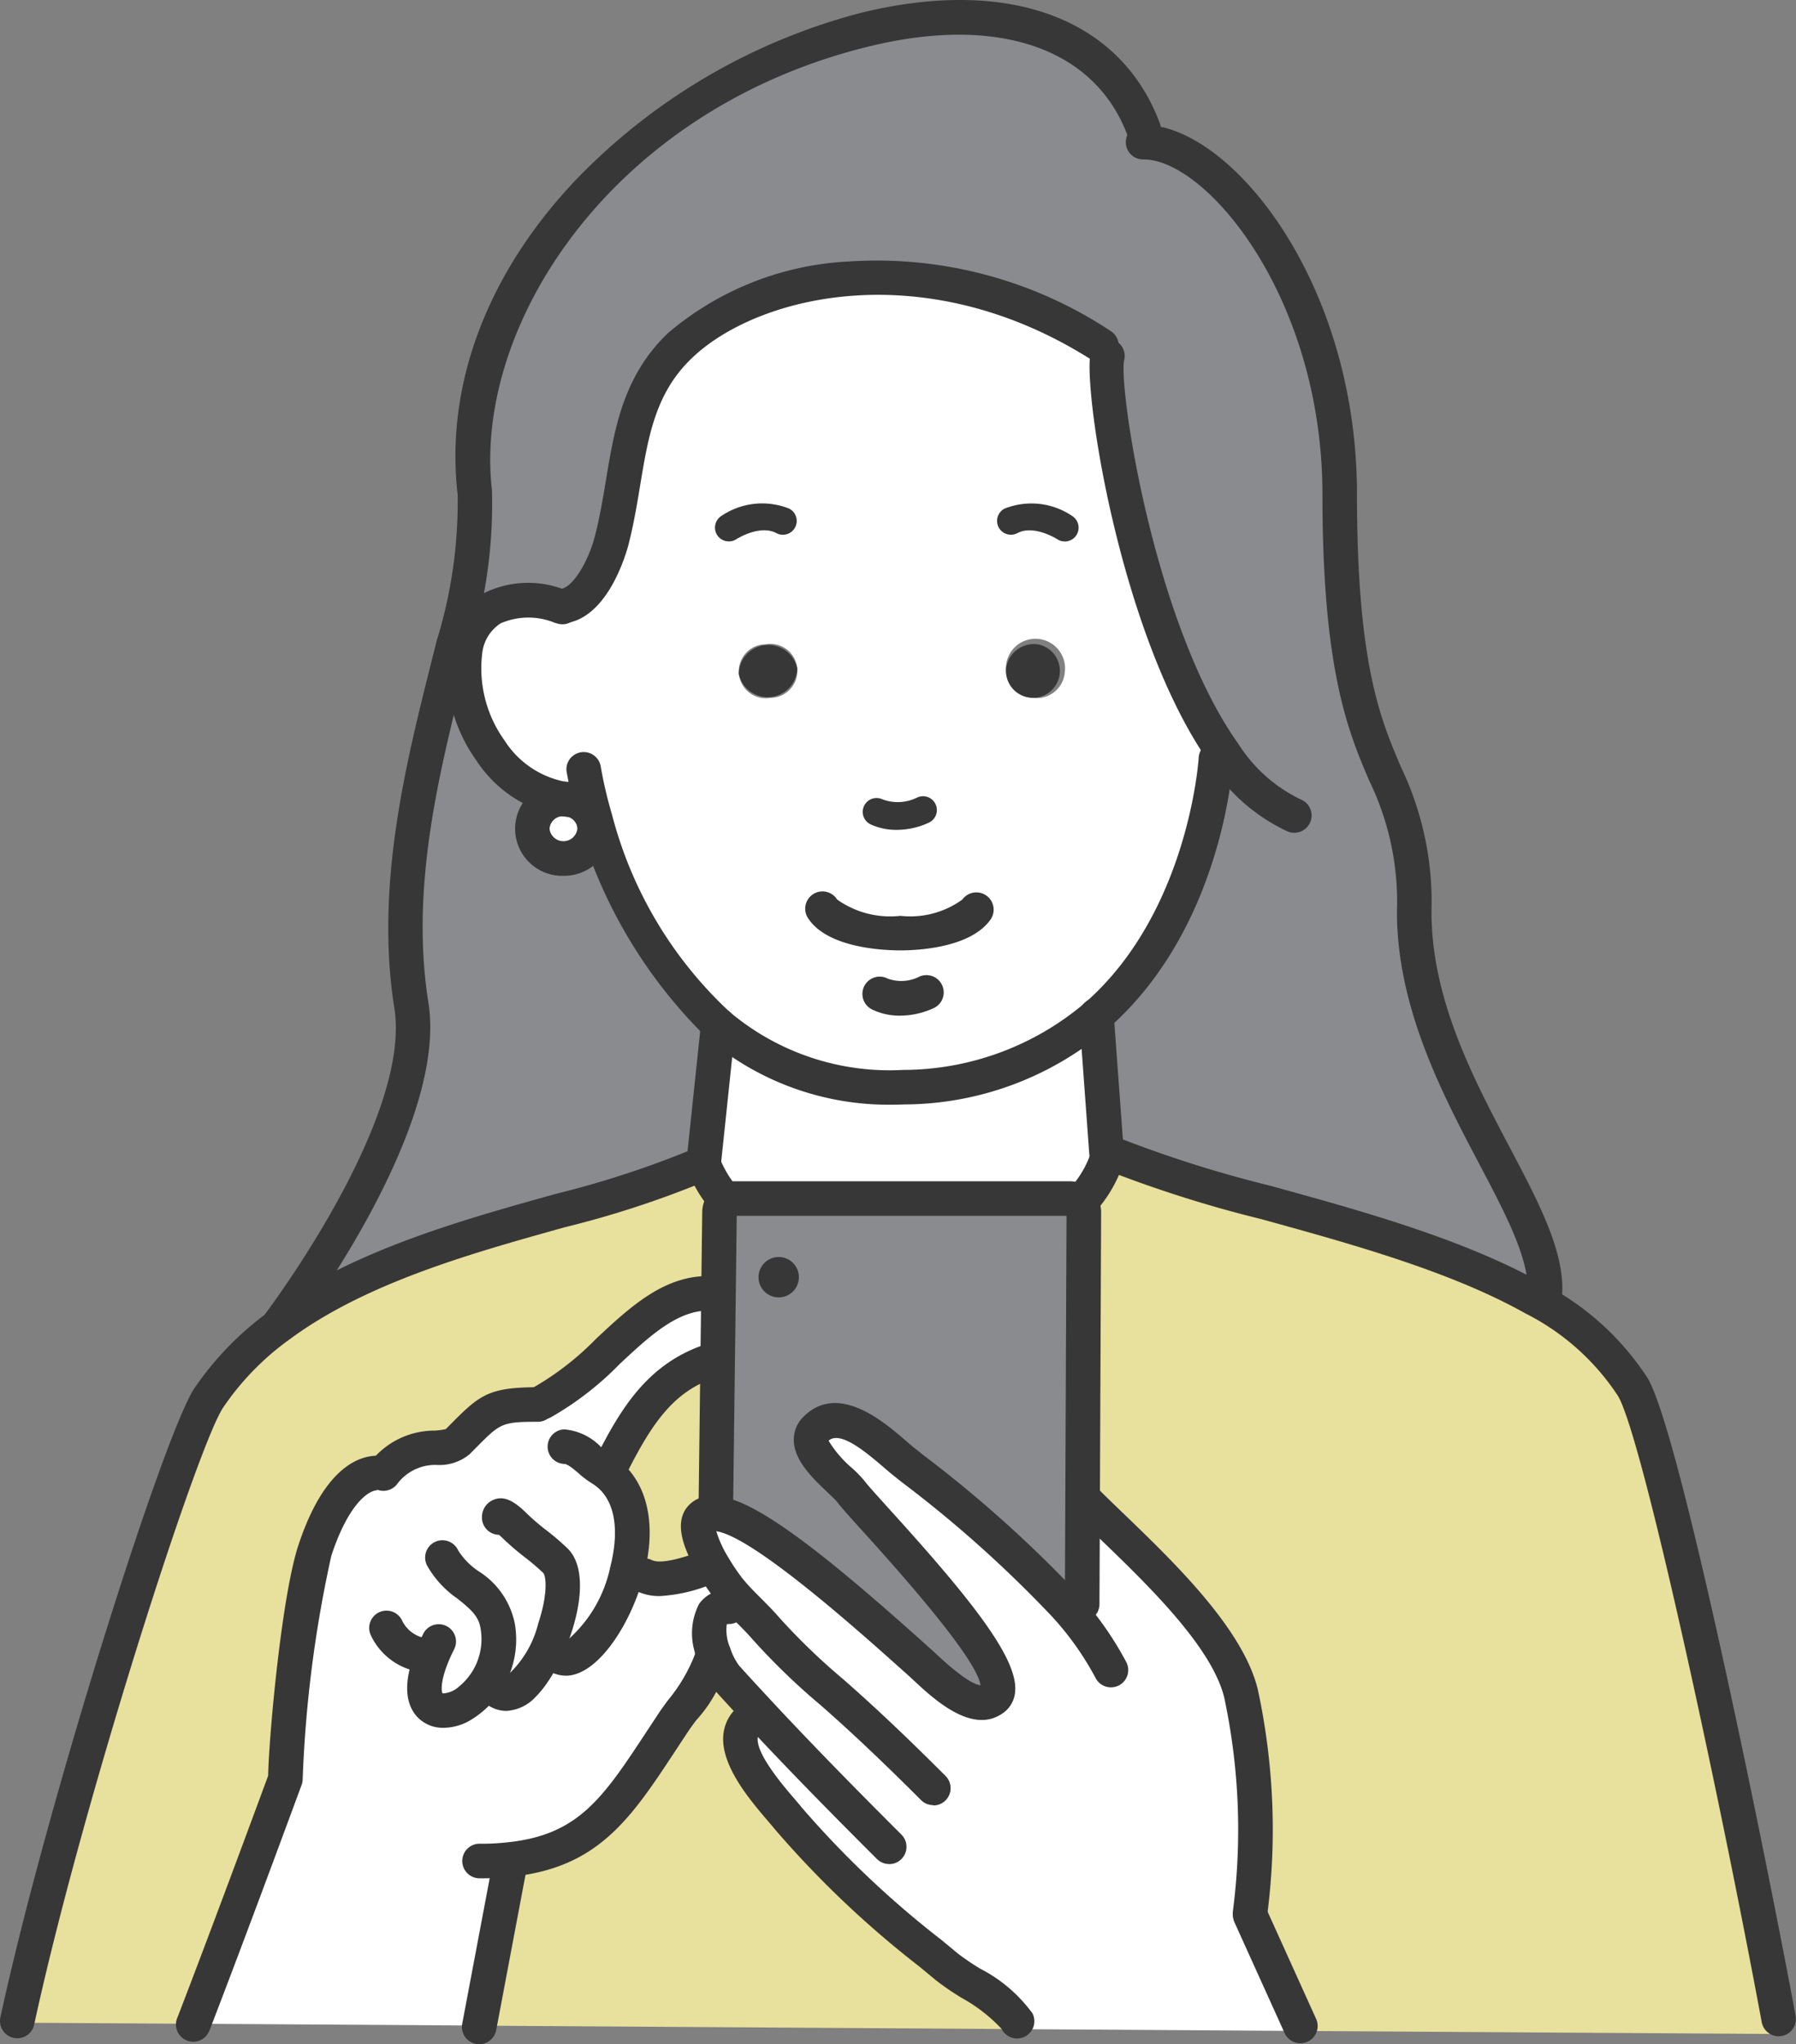 <svg xmlns="http://www.w3.org/2000/svg" width="78.968" height="89.844" viewBox="0 0 78.968 89.844">
  <rect x="0" y="0" width="78.968" height="89.844" fill="#808080" stroke="none"/>
  <g id="グループ_4" data-name="グループ 4" transform="translate(-2606.081 -309.751)">
    <g id="グループ_3" data-name="グループ 3" transform="translate(2606.081 309.751)">
      <g id="グループ_1" data-name="グループ 1" transform="translate(0.76 0.772)">
        <path id="パス_1" data-name="パス 1" d="M3062.6,1331.41l-.079,6.223-.043.529c-1.24-.109-.662,1.294-.042,2.34l-.279.03c-.784.261-2.03.735-2.8.353l-.741-.194c.456-1.75.322-3.622-1.167-4.515l.444-.067c1.191-2.37,2.285-4,4.528-4.7Z" transform="translate(-3031.809 -1272.414)" fill="#e8e09d"/>
        <path id="パス_2" data-name="パス 2" d="M3147,1384.927l.723-.067.018-4.509h.17c2.054,2.054,6.071,5.506,6.794,8.417a28.565,28.565,0,0,1,.4,9.681v.067l2.212,4.886v.219l-12.452-.079v-.346c-.414-.82-2.346-1.775-3.087-2.388a48.573,48.573,0,0,1-6.97-6.527c-.644-.808-3.185-3.361-1.593-4.424l.268-.249c-.474-.51-.948-1.021-1.416-1.544a3.38,3.38,0,0,1-.541-1.033c-.316-.917-.383-2.054.693-2.054l.371-.328c-.128-.134-.249-.273-.371-.419a9.208,9.208,0,0,1-.687-1.009c-.62-1.045-1.2-2.449.042-2.34a1.7,1.7,0,0,1,.4.061c2.048.516,6.849,4.9,8.612,6.472.6.529,2.285,2.309,3.239,1.592,1.464-1.094-5.494-8.064-6.271-9.11-.4-.522-2.37-1.908-1.544-2.735,1.167-1.173,2.959.693,3.828,1.392A57.689,57.689,0,0,1,3147,1384.927Z" transform="translate(-3100.906 -1315.133)" fill="#fff"/>
        <path id="パス_3" data-name="パス 3" d="M2771.326,1293.7c.766.383,2.012-.091,2.8-.353l.28-.03a9.181,9.181,0,0,0,.687,1.009c.122.146.243.286.371.419l-.371.328c-1.076,0-1.009,1.136-.693,2.054l-.073.042c0,.814-1.27,2.328-1.72,3.008-2.261,3.4-3.421,5.615-7.189,6l.024.188-1.343,7.116-12.574-.079c1.708-4.424,4.041-10.769,4.041-10.769,0-1.422.577-7.9,1.3-10.058,1.288-3.877,2.947-3.361,2.947-3.361h.061c1.088-1.538,2.741-.875,3.246-1.38,1.391-1.385,1.476-1.653,3.567-1.653l.194-.115c2.644-1.325,4.558-4.892,7.408-4.777l.316.006-.036,2.923h-.176c-2.242.693-3.336,2.328-4.528,4.7l-.444.067c1.489.894,1.623,2.765,1.167,4.516Z" transform="translate(-2743.771 -1225.229)" fill="#fff"/>
        <path id="パス_4" data-name="パス 4" d="M2982.786,521.667c-.353,1.136,1.264,12.1,5.141,17.527l-.37.188s-.4,7.062-5.257,11.31a13.058,13.058,0,0,1-8.472,3.136,11.62,11.62,0,0,1-8.149-2.735c-3.13-2.637-4.691-6.588-5.409-9.043l-.1.03a1.35,1.35,0,0,0-.984-.887h-.006a1.358,1.358,0,0,0-.316-.036h-.018c-3.033-.45-4.8-4.187-4.29-6.624.334-1.58,1.622-2.607,4.151-1.841,1.264-.012,2.054-2.054,2.267-2.868.82-3.142.547-6.241,3.008-8.593,3.051-2.923,10.805-4.923,18.535,0Zm-1.89,13.99a1.3,1.3,0,1,0-1.392,1.057A1.236,1.236,0,0,0,2980.9,535.657Zm-12.932,1.057a1.186,1.186,0,1,0-.219-2.352,1.185,1.185,0,1,0,.219,2.352Z" transform="translate(-2934.849 -506.816)" fill="#fff"/>
        <path id="パス_5" data-name="パス 5" d="M3008.817,910.881a1.356,1.356,0,0,1,.061.389,1.372,1.372,0,1,1-1.386-1.313,2.969,2.969,0,0,0,.335.036h.006A1.349,1.349,0,0,1,3008.817,910.881Z" transform="translate(-2983.493 -875.617)" fill="#fff"/>
        <path id="パス_6" data-name="パス 6" d="M3151.384,1081.16a.656.656,0,0,0-.45-.182h-14.762a.647.647,0,0,0-.353.1l-.042-.067a5.542,5.542,0,0,1-.923-1.531h-.006l.006-.055.638-6.065.012-.012a11.62,11.62,0,0,0,8.149,2.735,13.056,13.056,0,0,0,8.472-3.136l.438,5.992-.013.377a5.358,5.358,0,0,1-1.155,1.86C3151.4,1081.172,3151.39,1081.166,3151.384,1081.16Z" transform="translate(-3104.675 -1029.074)" fill="#fff"/>
        <path id="パス_7" data-name="パス 7" d="M2989.063,362.241c0,7.226,6.12,13.09,5.737,16.925l-.474.073c-5.664-3.184-14.391-4.485-18.724-6.424h-.067l-.437-5.992c4.862-4.248,5.257-11.31,5.257-11.31l.371-.188c-3.877-5.427-5.494-16.39-5.141-17.527l-.267-.438c-7.73-4.923-15.485-2.923-18.536,0-2.461,2.352-2.188,5.451-3.008,8.593-.213.814-1,2.856-2.267,2.868-2.528-.766-3.816.261-4.151,1.841l-.535-.134a20.915,20.915,0,0,0,.942-6.709c-1.884-16.238,24.917-27.931,29.408-15.965v.565c3.185,0,8.617,6.345,8.617,15.479C2985.787,357.148,2989.063,355.021,2989.063,362.241Z" transform="translate(-2927.646 -322.948)" fill="#898b8f"/>
        <path id="パス_8" data-name="パス 8" d="M3418.876,1175.755l.012-.377h.067c4.333,1.939,13.06,3.239,18.724,6.424a11.393,11.393,0,0,1,4.357,3.908c1.21,2.042,4.71,18.608,6.412,27.767l-.006.656-21.027-.134v-.219l-2.212-4.886v-.067a28.554,28.554,0,0,0-.4-9.681c-.723-2.911-4.74-6.363-6.794-8.417h-.17l.055-12.708a.566.566,0,0,0-.17-.407A5.355,5.355,0,0,0,3418.876,1175.755Z" transform="translate(-3371 -1125.51)" fill="#e8e09d"/>
        <path id="パス_9" data-name="パス 9" d="M3145.286,1213.637a.884.884,0,1,0,.881-.887A.887.887,0,0,0,3145.286,1213.637Zm-1.762.711.042-3.561a.612.612,0,0,1,.273-.5.646.646,0,0,1,.353-.1h14.762a.656.656,0,0,1,.45.182c-.037.049-.024.055.012.018a.565.565,0,0,1,.17.407l-.055,12.708-.018,4.509-.723.067a57.673,57.673,0,0,0-7.165-6.375c-.869-.7-2.661-2.564-3.829-1.391-.826.826,1.143,2.212,1.544,2.735.778,1.045,7.736,8.016,6.272,9.11-.954.717-2.644-1.063-3.239-1.592-1.762-1.568-6.563-5.956-8.611-6.472a1.7,1.7,0,0,0-.4-.061l.043-.529.079-6.223Z" transform="translate(-3112.694 -1158.275)" fill="#898b8f"/>
        <path id="パス_10" data-name="パス 10" d="M3363.563,793.715a1.185,1.185,0,1,1-1.392,1.057A1.237,1.237,0,0,1,3363.563,793.715Z" transform="translate(-3318.695 -766.169)" fill="#373737"/>
        <path id="パス_11" data-name="パス 11" d="M3163.831,794.772a1.3,1.3,0,0,1-2.571.237,1.3,1.3,0,0,1,2.571-.237Z" transform="translate(-3129.538 -766.169)" fill="#373737"/>
        <path id="パス_12" data-name="パス 12" d="M3177.074,1254.122a.887.887,0,1,1-.881.887A.889.889,0,0,1,3177.074,1254.122Z" transform="translate(-3143.601 -1199.648)" fill="#373737"/>
        <path id="パス_13" data-name="パス 13" d="M2987.007,1565.731c.741.614,2.674,1.568,3.087,2.388v.346l-23.64-.152,1.343-7.116-.024-.188c3.768-.389,4.929-2.607,7.189-6,.45-.681,1.72-2.194,1.72-3.008l.073-.042a3.381,3.381,0,0,0,.541,1.033c.468.523.942,1.033,1.416,1.543l-.267.249c-1.592,1.064.948,3.616,1.592,4.424A48.548,48.548,0,0,0,2987.007,1565.731Z" transform="translate(-2946.132 -1480.057)" fill="#e8e09d"/>
        <path id="パス_14" data-name="パス 14" d="M2649.242,1183.744h.006a5.547,5.547,0,0,0,.924,1.531l.042.067a.612.612,0,0,0-.273.5l-.042,3.561-.316-.006c-2.85-.116-4.765,3.452-7.408,4.777l-.194.115c-2.091,0-2.176.267-3.567,1.653-.5.5-2.157-.158-3.246,1.38h-.061s-1.659-.517-2.948,3.361c-.723,2.157-1.3,8.636-1.3,10.058,0,0-2.333,6.345-4.041,10.769l-7.749-.049v-.079c2.006-9.274,7.123-25.439,8.423-27.39a12.775,12.775,0,0,1,3.105-3.184c5.518-4.078,14.19-5.008,18.651-7.123Z" transform="translate(-2619.069 -1133.335)" fill="#e8e09d"/>
        <path id="パス_15" data-name="パス 15" d="M2829.5,802.51a1.365,1.365,0,0,0-.061-.389l.1-.03c.717,2.455,2.279,6.405,5.409,9.043l-.012.012-.638,6.065c-4.461,2.115-13.133,3.045-18.651,7.122l-.031-.036s6.667-8.745,5.828-14.026c-.893-5.591.7-11.225,1.847-15.831l.535.134c-.51,2.437,1.258,6.174,4.291,6.624a1.311,1.311,0,1,0,1.385,1.313Z" transform="translate(-2804.118 -766.857)" fill="#898b8f"/>
      </g>
      <g id="グループ_2" data-name="グループ 2" transform="translate(0)">
        <path id="パス_16" data-name="パス 16" d="M3046.058,882.629a12.317,12.317,0,0,1-8.164-2.922,21.631,21.631,0,0,1-6.193-11.754.76.76,0,0,1,1.5-.224,18.616,18.616,0,0,0,.5,2.143,18,18,0,0,0,5.168,8.673,10.912,10.912,0,0,0,7.635,2.556,12.376,12.376,0,0,0,7.995-2.947c4.557-3.981,5-10.715,5-10.783a.771.771,0,0,1,.8-.715.759.759,0,0,1,.716.8c-.017.3-.471,7.432-5.515,11.839a13.851,13.851,0,0,1-8.945,3.323Q3046.307,882.629,3046.058,882.629Z" transform="translate(-3006.794 -834.078)" fill="#373737"/>
        <path id="パス_17" data-name="パス 17" d="M3023.27,899.135c-.11,0-.214-.006-.317-.013a.76.76,0,0,1,.087-1.517h.012c.072,0,.142.01.219.01a.76.76,0,0,1,0,1.519Z" transform="translate(-2997.891 -863.214)" fill="#373737"/>
        <path id="パス_18" data-name="パス 18" d="M2946.988,758.087h-.041a3.686,3.686,0,0,1-.419-.046,5.565,5.565,0,0,1-3.692-2.446,6.936,6.936,0,0,1-1.216-5.083,3.294,3.294,0,0,1,1.513-2.245,4.394,4.394,0,0,1,3.569-.178c.036.008.074.018.113.03a.773.773,0,0,1,.529.945.745.745,0,0,1-.923.523l-.037-.011a.717.717,0,0,1-.09-.023,3.05,3.05,0,0,0-2.388.022,1.8,1.8,0,0,0-.8,1.25,5.435,5.435,0,0,0,.975,3.9,4.075,4.075,0,0,0,2.684,1.814,2.349,2.349,0,0,0,.264.029.76.76,0,0,1-.041,1.518Z" transform="translate(-2921.895 -722.178)" fill="#373737"/>
        <path id="パス_19" data-name="パス 19" d="M3256.009,909.452a2.687,2.687,0,0,1-1.145-.24.608.608,0,0,1,.522-1.1,1.916,1.916,0,0,0,1.521-.079.608.608,0,0,1,.521,1.1A3.341,3.341,0,0,1,3256.009,909.452Z" transform="translate(-3216.583 -872.98)" fill="#373737"/>
        <path id="パス_20" data-name="パス 20" d="M3418.4,1067.379a.759.759,0,0,1-.756-.7l-.438-5.992c0-.019,0-.043,0-.061a.76.76,0,1,1,1.519,0v.006l.436,5.937a.759.759,0,0,1-.7.813Z" transform="translate(-3369.751 -1015.98)" fill="#373737"/>
        <path id="パス_21" data-name="パス 21" d="M3122.309,1074.828a.759.759,0,0,1-.756-.843l.018-.164.644-6.116a.76.76,0,1,1,1.511.159l-.638,6.065s-.007.059-.007.061l-.018.161A.76.76,0,0,1,3122.309,1074.828Z" transform="translate(-3091.393 -1022.724)" fill="#373737"/>
        <path id="パス_22" data-name="パス 22" d="M3358.472,689.053a.6.6,0,0,1-.336-.1c-.022-.015-1.03-.649-1.748-.266a.608.608,0,0,1-.571-1.074,3.194,3.194,0,0,1,2.994.33.608.608,0,0,1-.339,1.112Z" transform="translate(-3311.654 -665.256)" fill="#373737"/>
        <path id="パス_23" data-name="パス 23" d="M3144.089,689.056a.607.607,0,0,1-.341-1.111,3.2,3.2,0,0,1,2.994-.33.608.608,0,1,1-.57,1.074c-.723-.384-1.738.26-1.748.267A.608.608,0,0,1,3144.089,689.056Z" transform="translate(-3112.042 -665.261)" fill="#373737"/>
        <path id="パス_24" data-name="パス 24" d="M3256.252,1044.089a2.759,2.759,0,0,1-1.2-.261.76.76,0,1,1,.657-1.37,1.748,1.748,0,0,0,1.387-.08.76.76,0,0,1,.652,1.373A3.585,3.585,0,0,1,3256.252,1044.089Z" transform="translate(-3216.682 -999.45)" fill="#373737"/>
        <path id="パス_25" data-name="パス 25" d="M3147.971,1216.536h0a.76.76,0,0,1-.757-.763l.073-17.062h-14.5l-.157,12.565a.772.772,0,0,1-.769.75.759.759,0,0,1-.75-.769l.158-12.707a1.362,1.362,0,0,1,.611-1.127,1.414,1.414,0,0,1,.774-.231h14.762a1.408,1.408,0,0,1,.972.391.759.759,0,0,1,.078.086,1.326,1.326,0,0,1,.342.89l-.073,17.22A.76.76,0,0,1,3147.971,1216.536Zm-15.187-17.976v0Z" transform="translate(-3100.393 -1145.276)" fill="#373737"/>
        <path id="パス_26" data-name="パス 26" d="M3215.686,982.437h0c-.727,0-3.167-.1-4.038-1.381a.76.76,0,1,1,1.256-.854,4.029,4.029,0,0,0,2.782.716h0a3.893,3.893,0,0,0,2.722-.716.76.76,0,0,1,1.256.855C3218.793,982.337,3216.4,982.437,3215.686,982.437Z" transform="translate(-3176.095 -940.667)" fill="#373737"/>
        <path id="パス_27" data-name="パス 27" d="M3417.574,1444.419a.771.771,0,0,1-.116-.009.76.76,0,0,1-.635-.866,27.784,27.784,0,0,0-.387-9.38c-.557-2.243-3.407-4.985-5.488-6.988-.4-.389-.78-.751-1.107-1.077a.76.76,0,0,1,1.074-1.074c.32.321.689.676,1.086,1.057,2.214,2.131,5.247,5.049,5.908,7.713a29.121,29.121,0,0,1,.415,9.98A.76.76,0,0,1,3417.574,1444.419Z" transform="translate(-3362.611 -1359.57)" fill="#373737"/>
        <path id="パス_28" data-name="パス 28" d="M3128.934,1381.394a.758.758,0,0,1-.537-.222c-1.7-1.7-3.115-3.035-4.442-4.195a29.431,29.431,0,0,1-2.965-2.868c-.221-.256-.463-.5-.705-.741-.165-.165-.329-.33-.491-.5-.137-.144-.27-.3-.4-.455a9.952,9.952,0,0,1-.754-1.1c-.807-1.359-1-2.285-.6-2.917a1.335,1.335,0,0,1,1.329-.573,2.488,2.488,0,0,1,.542.083c1.839.464,5.186,3.294,8.531,6.283l.4.359c.071.063.157.143.255.234,1.219,1.136,1.721,1.331,1.916,1.341-.123-.834-1.842-3.086-5.117-6.7-.613-.677-1.017-1.123-1.2-1.37-.049-.063-.227-.232-.384-.381-.667-.632-1.5-1.418-1.51-2.323a1.392,1.392,0,0,1,.423-1.021c1.512-1.521,3.517.2,4.48,1.031.133.115.255.219.362.306l.427.341a55,55,0,0,1,6.831,6.124,14.539,14.539,0,0,1,2.108,3,.76.76,0,0,1-1.357.684,13.031,13.031,0,0,0-1.89-2.677,53.054,53.054,0,0,0-6.638-5.94l-.431-.344c-.121-.1-.255-.212-.4-.339-.9-.773-1.9-1.558-2.385-1.138a4.905,4.905,0,0,0,1.027,1.2,5.406,5.406,0,0,1,.552.569c.146.2.6.692,1.115,1.265,3.6,3.969,5.649,6.551,5.508,8a1.257,1.257,0,0,1-.5.913c-1.352,1.014-3.055-.57-3.97-1.422-.088-.082-.165-.154-.229-.211l-.405-.362c-1.685-1.506-6.161-5.506-7.888-5.942-.067-.016-.115-.026-.148-.031a4.973,4.973,0,0,0,.55,1.186,8.572,8.572,0,0,0,.613.905c.115.138.226.265.342.387.153.163.308.318.463.473.26.261.529.53.783.824a28.22,28.22,0,0,0,2.812,2.715c1.353,1.181,2.788,2.536,4.515,4.263a.76.76,0,0,1-.537,1.3Z" transform="translate(-3087.9 -1302.058)" fill="#373737"/>
        <path id="パス_29" data-name="パス 29" d="M3134.781,1515.929a.757.757,0,0,1-.536-.221c-2.362-2.354-4.143-4.186-5.775-5.94-.477-.515-.954-1.028-1.426-1.554a4.06,4.06,0,0,1-.692-1.288,2.825,2.825,0,0,1,.073-2.432,1.551,1.551,0,0,1,1.337-.634.76.76,0,0,1,0,1.519.307.307,0,0,0-.121.015,1.957,1.957,0,0,0,.147,1.031,2.768,2.768,0,0,0,.386.772c.467.521.938,1.028,1.409,1.535,1.618,1.738,3.387,3.558,5.735,5.9a.76.76,0,0,1-.536,1.3Z" transform="translate(-3095.686 -1434.004)" fill="#373737"/>
        <path id="パス_30" data-name="パス 30" d="M3162.54,1602.133a.759.759,0,0,1-.679-.418,7.028,7.028,0,0,0-1.776-1.377,12.178,12.178,0,0,1-1.118-.767l-.724-.6a43.53,43.53,0,0,1-6.356-6.036c-.075-.094-.177-.212-.295-.349-.8-.938-2.15-2.507-1.961-3.883a1.834,1.834,0,0,1,.835-1.3.759.759,0,1,1,.844,1.263.321.321,0,0,0-.174.24c-.1.7,1.143,2.144,1.609,2.687.132.154.246.287.329.392a42.471,42.471,0,0,0,6.138,5.815l.725.6a11.391,11.391,0,0,0,.964.655,6.544,6.544,0,0,1,2.315,1.975.76.76,0,0,1-.678,1.1Z" transform="translate(-3117.817 -1512.539)" fill="#373737"/>
        <path id="パス_31" data-name="パス 31" d="M3535.585,1741.692a.759.759,0,0,1-.693-.446l-2.212-4.886a.76.76,0,0,1,1.384-.627l2.212,4.886a.759.759,0,0,1-.691,1.073Z" transform="translate(-3478.409 -1651.891)" fill="#373737"/>
        <path id="パス_32" data-name="パス 32" d="M3052.812,1324.632a.76.76,0,0,1-.678-1.1c1.111-2.21,2.328-4.262,4.982-5.083a.76.76,0,0,1,.448,1.452c-1.907.589-2.868,1.915-4.073,4.313A.76.76,0,0,1,3052.812,1324.632Z" transform="translate(-3025.963 -1259.407)" fill="#373737"/>
        <path id="パス_33" data-name="パス 33" d="M3008.864,1394.39a1.441,1.441,0,0,1-1.3-.878.759.759,0,1,1,1.357-.681l.009.017a5.832,5.832,0,0,0,1.908-3.248c.215-.824.565-2.838-.823-3.671a4.314,4.314,0,0,1-.576-.437c-.2-.172-.481-.408-.625-.408a.76.76,0,0,1,0-1.519,2.532,2.532,0,0,1,1.609.77,3.369,3.369,0,0,0,.374.292c1.6.959,2.148,2.912,1.511,5.359-.54,2.05-1.92,4.255-3.294,4.4A1.478,1.478,0,0,1,3008.864,1394.39Z" transform="translate(-2984.003 -1320.744)" fill="#373737"/>
        <path id="パス_34" data-name="パス 34" d="M2966.258,1444.744a1.464,1.464,0,0,1-1.034-.451.76.76,0,0,1,1.062-1.086,4.574,4.574,0,0,0,1.387-2.319c.45-1.357.322-2.086.224-2.2a9.75,9.75,0,0,0-.809-.691,11.634,11.634,0,0,1-.968-.83c-.052-.053-.117-.111-.177-.163a.76.76,0,0,1-.748-.76.821.821,0,0,1,.505-.778c.437-.181.868,0,1.491.624a10.327,10.327,0,0,0,.842.718,10.894,10.894,0,0,1,.938.807c1.342,1.343-.123,5.218-1.384,6.478A1.9,1.9,0,0,1,2966.258,1444.744Z" transform="translate(-2944.004 -1369.549)" fill="#373737"/>
        <path id="パス_35" data-name="パス 35" d="M2913.731,1475.506a1.549,1.549,0,0,1-1.121-.441c-.493-.493-.856-1.53.213-3.665a.76.76,0,1,1,1.358.68c-.639,1.277-.552,1.835-.494,1.914a1.135,1.135,0,0,0,.725-.305,2.69,2.69,0,0,0,.945-2.541c-.077-.549-.443-.864-1.033-1.332a4.349,4.349,0,0,1-1.314-1.433.76.76,0,1,1,1.36-.677,3.071,3.071,0,0,0,.9.919,3.537,3.537,0,0,1,1.593,2.309,4.127,4.127,0,0,1-2.065,4.3A2.408,2.408,0,0,1,2913.731,1475.506Z" transform="translate(-2894.226 -1399.568)" fill="#373737"/>
        <path id="パス_36" data-name="パス 36" d="M2885.862,1522.27a2.859,2.859,0,0,1-2.335-1.635.76.76,0,0,1,1.365-.668,1.4,1.4,0,0,0,.97.784.76.76,0,0,1,0,1.519Z" transform="translate(-2867.223 -1448.767)" fill="#373737"/>
        <path id="パス_37" data-name="パス 37" d="M3001.8,1274.6a.76.76,0,0,1-.341-1.439,12.577,12.577,0,0,0,2.687-2.1c1.494-1.394,3.034-2.842,5.092-2.753a.76.76,0,1,1-.062,1.518c-1.41-.062-2.67,1.11-3.994,2.346a13.667,13.667,0,0,1-3.043,2.351A.76.76,0,0,1,3001.8,1274.6Z" transform="translate(-2977.938 -1212.221)" fill="#373737"/>
        <path id="パス_38" data-name="パス 38" d="M2739.086,1429.159a.76.76,0,0,1-.683-1.093c1.554-4.028,3.645-9.7,3.978-10.6.031-1.708.592-7.932,1.339-10.16,1.48-4.454,3.652-3.919,3.894-3.845l-.452,1.451a.174.174,0,0,0,.049.013c-.291-.039-1.228.391-2.05,2.862a54.454,54.454,0,0,0-1.262,9.818.77.77,0,0,1-.046.262c-.024.063-2.355,6.4-4.046,10.781a.729.729,0,0,1-.034.075.808.808,0,0,1-.137.2A.757.757,0,0,1,2739.086,1429.159Z" transform="translate(-2730.59 -1339.424)" fill="#373737"/>
        <path id="パス_39" data-name="パス 39" d="M2882.029,1356.529a.76.76,0,0,1-.62-1.2,3.568,3.568,0,0,1,2.882-1.448,3.4,3.4,0,0,0,.48-.064l.273-.274c1.234-1.243,1.646-1.568,3.8-1.568a.76.76,0,0,1,0,1.519c-1.608,0-1.671.063-2.72,1.119l-.312.313a2.08,2.08,0,0,1-1.381.467,2.085,2.085,0,0,0-1.779.813A.76.76,0,0,1,2882.029,1356.529Z" transform="translate(-2865.172 -1291.006)" fill="#373737"/>
        <path id="パス_40" data-name="パス 40" d="M3078.553,1476.357a2.31,2.31,0,0,1-1.044-.226.76.76,0,0,1,.68-1.359c.426.212,1.47-.141,2.031-.331l.184-.062a.76.76,0,0,1,.481,1.441l-.178.06A6.985,6.985,0,0,1,3078.553,1476.357Z" transform="translate(-3049.534 -1406.21)" fill="#373737"/>
        <path id="パス_41" data-name="パス 41" d="M2954.749,1550.291a.76.76,0,1,1,0-1.519,9.971,9.971,0,0,0,1.2-.062c3.127-.323,4.195-1.945,6.133-4.89l.516-.781c.1-.155.247-.354.41-.577a7.229,7.229,0,0,0,1.183-2.01.76.76,0,0,1,1.519,0,6,6,0,0,1-1.474,2.906c-.147.2-.278.38-.371.522l-.512.776c-1.975,3-3.4,5.17-7.233,5.565A11.383,11.383,0,0,1,2954.749,1550.291Z" transform="translate(-2933.636 -1467.74)" fill="#373737"/>
        <path id="パス_42" data-name="パス 42" d="M2954.016,1705.673a.761.761,0,0,1-.742-.925l1.35-7.147a.76.76,0,1,1,1.493.281l-1.343,7.116-.017.079A.76.76,0,0,1,2954.016,1705.673Z" transform="translate(-2932.946 -1615.829)" fill="#373737"/>
        <path id="パス_43" data-name="パス 43" d="M3433.97,585.554a.756.756,0,0,1-.286-.056,8.11,8.11,0,0,1-3.4-2.956c-4-5.592-5.68-16.8-5.248-18.192a.76.76,0,0,1,1.454.439c-.25,1.191,1.3,11.643,5.031,16.871a6.653,6.653,0,0,0,2.738,2.43.76.76,0,0,1-.287,1.464Z" transform="translate(-3377.063 -548.953)" fill="#373737"/>
        <path id="パス_44" data-name="パス 44" d="M3026.727,521.239l-.02-1.519c.559-.005,1.261-1.217,1.544-2.3.217-.832.359-1.682.495-2.5.372-2.245.757-4.567,2.723-6.446a13.272,13.272,0,0,1,7.98-3.15,18.618,18.618,0,0,1,11.488,3.059.759.759,0,1,1-.816,1.281c-7.334-4.67-14.708-2.865-17.6-.092-1.6,1.53-1.913,3.415-2.275,5.6-.142.856-.289,1.741-.523,2.64C3029.63,518.153,3028.77,521.22,3026.727,521.239Z" transform="translate(-3002.1 -493.833)" fill="#373737"/>
        <path id="パス_45" data-name="パス 45" d="M3471.018,455.791a.719.719,0,0,1-.076,0,.759.759,0,0,1-.68-.831c.146-1.47-.911-3.476-2.136-5.8-1.606-3.045-3.6-6.836-3.6-11.051a12.151,12.151,0,0,0-1.209-5.736c-.921-2.151-2.067-4.828-2.067-12.605,0-8.649-5.1-14.719-7.858-14.719a.76.76,0,1,1,0-1.519c3.776,0,9.377,6.819,9.377,16.238,0,7.466,1.033,9.879,1.944,12.007a13.714,13.714,0,0,1,1.332,6.334c0,3.839,1.822,7.294,3.43,10.342,1.339,2.54,2.5,4.733,2.3,6.659A.76.76,0,0,1,3471.018,455.791Z" transform="translate(-3403.104 -398.041)" fill="#373737"/>
        <path id="パス_46" data-name="パス 46" d="M2803.387,368.722a.76.76,0,0,1-.6-1.22c.064-.085,6.46-8.548,5.682-13.447-.852-5.332.509-10.748,1.6-15.1l.259-1.033a20.605,20.605,0,0,0,.924-6.438c-.553-4.765,1.266-9.646,5.12-13.746a26.782,26.782,0,0,1,12.674-7.438c6.46-1.563,11.35.256,13.08,4.864a.76.76,0,0,1-1.423.534c-1.433-3.82-5.658-5.285-11.3-3.922-11.36,2.747-17.483,12.278-16.642,19.532a21.621,21.621,0,0,1-.959,6.979l-.26,1.038c-1.115,4.437-2.378,9.466-1.575,14.491.88,5.539-5.694,14.239-5.974,14.607A.758.758,0,0,1,2803.387,368.722Z" transform="translate(-2791.13 -309.751)" fill="#373737"/>
        <path id="パス_47" data-name="パス 47" d="M3123.648,1174.692a.757.757,0,0,1-.581-.269,6.26,6.26,0,0,1-1.036-1.711.76.76,0,1,1,1.386-.623,4.783,4.783,0,0,0,.811,1.352.76.76,0,0,1-.58,1.25Z" transform="translate(-3091.784 -1121.22)" fill="#373737"/>
        <path id="パス_48" data-name="パス 48" d="M3405.119,1172.214a.74.74,0,0,1-.486-.173.805.805,0,0,1-.156-.972.816.816,0,0,1,.153-.219.754.754,0,0,1,.142-.112,4.476,4.476,0,0,0,.8-1.307.76.76,0,0,1,1.489.3,5.984,5.984,0,0,1-1.382,2.264A.827.827,0,0,1,3405.119,1172.214Z" transform="translate(-3357.68 -1118.566)" fill="#373737"/>
        <path id="パス_49" data-name="パス 49" d="M3456.073,1202a.76.76,0,0,1-.746-.621c-1.86-10.011-5.246-25.708-6.318-27.519a10.537,10.537,0,0,0-4.077-3.633c-3.295-1.852-7.73-3.073-11.643-4.15a54.041,54.041,0,0,1-7.018-2.242.76.76,0,1,1,.621-1.387,53.2,53.2,0,0,0,6.8,2.164c4,1.1,8.528,2.347,11.986,4.291a11.99,11.99,0,0,1,4.639,4.183c1.444,2.439,5.273,21.388,6.5,28.014a.761.761,0,0,1-.748.9Z" transform="translate(-3377.866 -1112.505)" fill="#373737"/>
        <path id="パス_50" data-name="パス 50" d="M2606.841,1209.921a.76.76,0,0,1-.743-.921c2.006-9.273,7.165-25.6,8.533-27.651a13.618,13.618,0,0,1,3.288-3.375c3.591-2.653,8.377-3.988,12.6-5.165a42.248,42.248,0,0,0,6.175-2.031.76.76,0,0,1,.651,1.373,43.124,43.124,0,0,1-6.418,2.122c-4.1,1.142-8.74,2.437-12.107,4.925a11.933,11.933,0,0,0-2.926,3c-1.166,1.749-6.249,17.586-8.312,27.129A.76.76,0,0,1,2606.841,1209.921Z" transform="translate(-2606.081 -1120.338)" fill="#373737"/>
        <path id="パス_51" data-name="パス 51" d="M2995.286,901.111a2.07,2.07,0,1,1-.03-4.139h0a2.211,2.211,0,0,1,.476.047l.048.009a2.114,2.114,0,0,1,1.535,1.4s0,.009,0,.013a2.122,2.122,0,0,1,.093.607A2.1,2.1,0,0,1,2995.286,901.111Zm0-2.619a.592.592,0,0,0-.614.553.615.615,0,0,0,1.222,0,.622.622,0,0,0-.027-.164.594.594,0,0,0-.406-.366l-.034-.007A.591.591,0,0,0,2995.286,898.491Z" transform="translate(-2970.509 -862.619)" fill="#373737"/>
      </g>
    </g>
  </g>
</svg>
